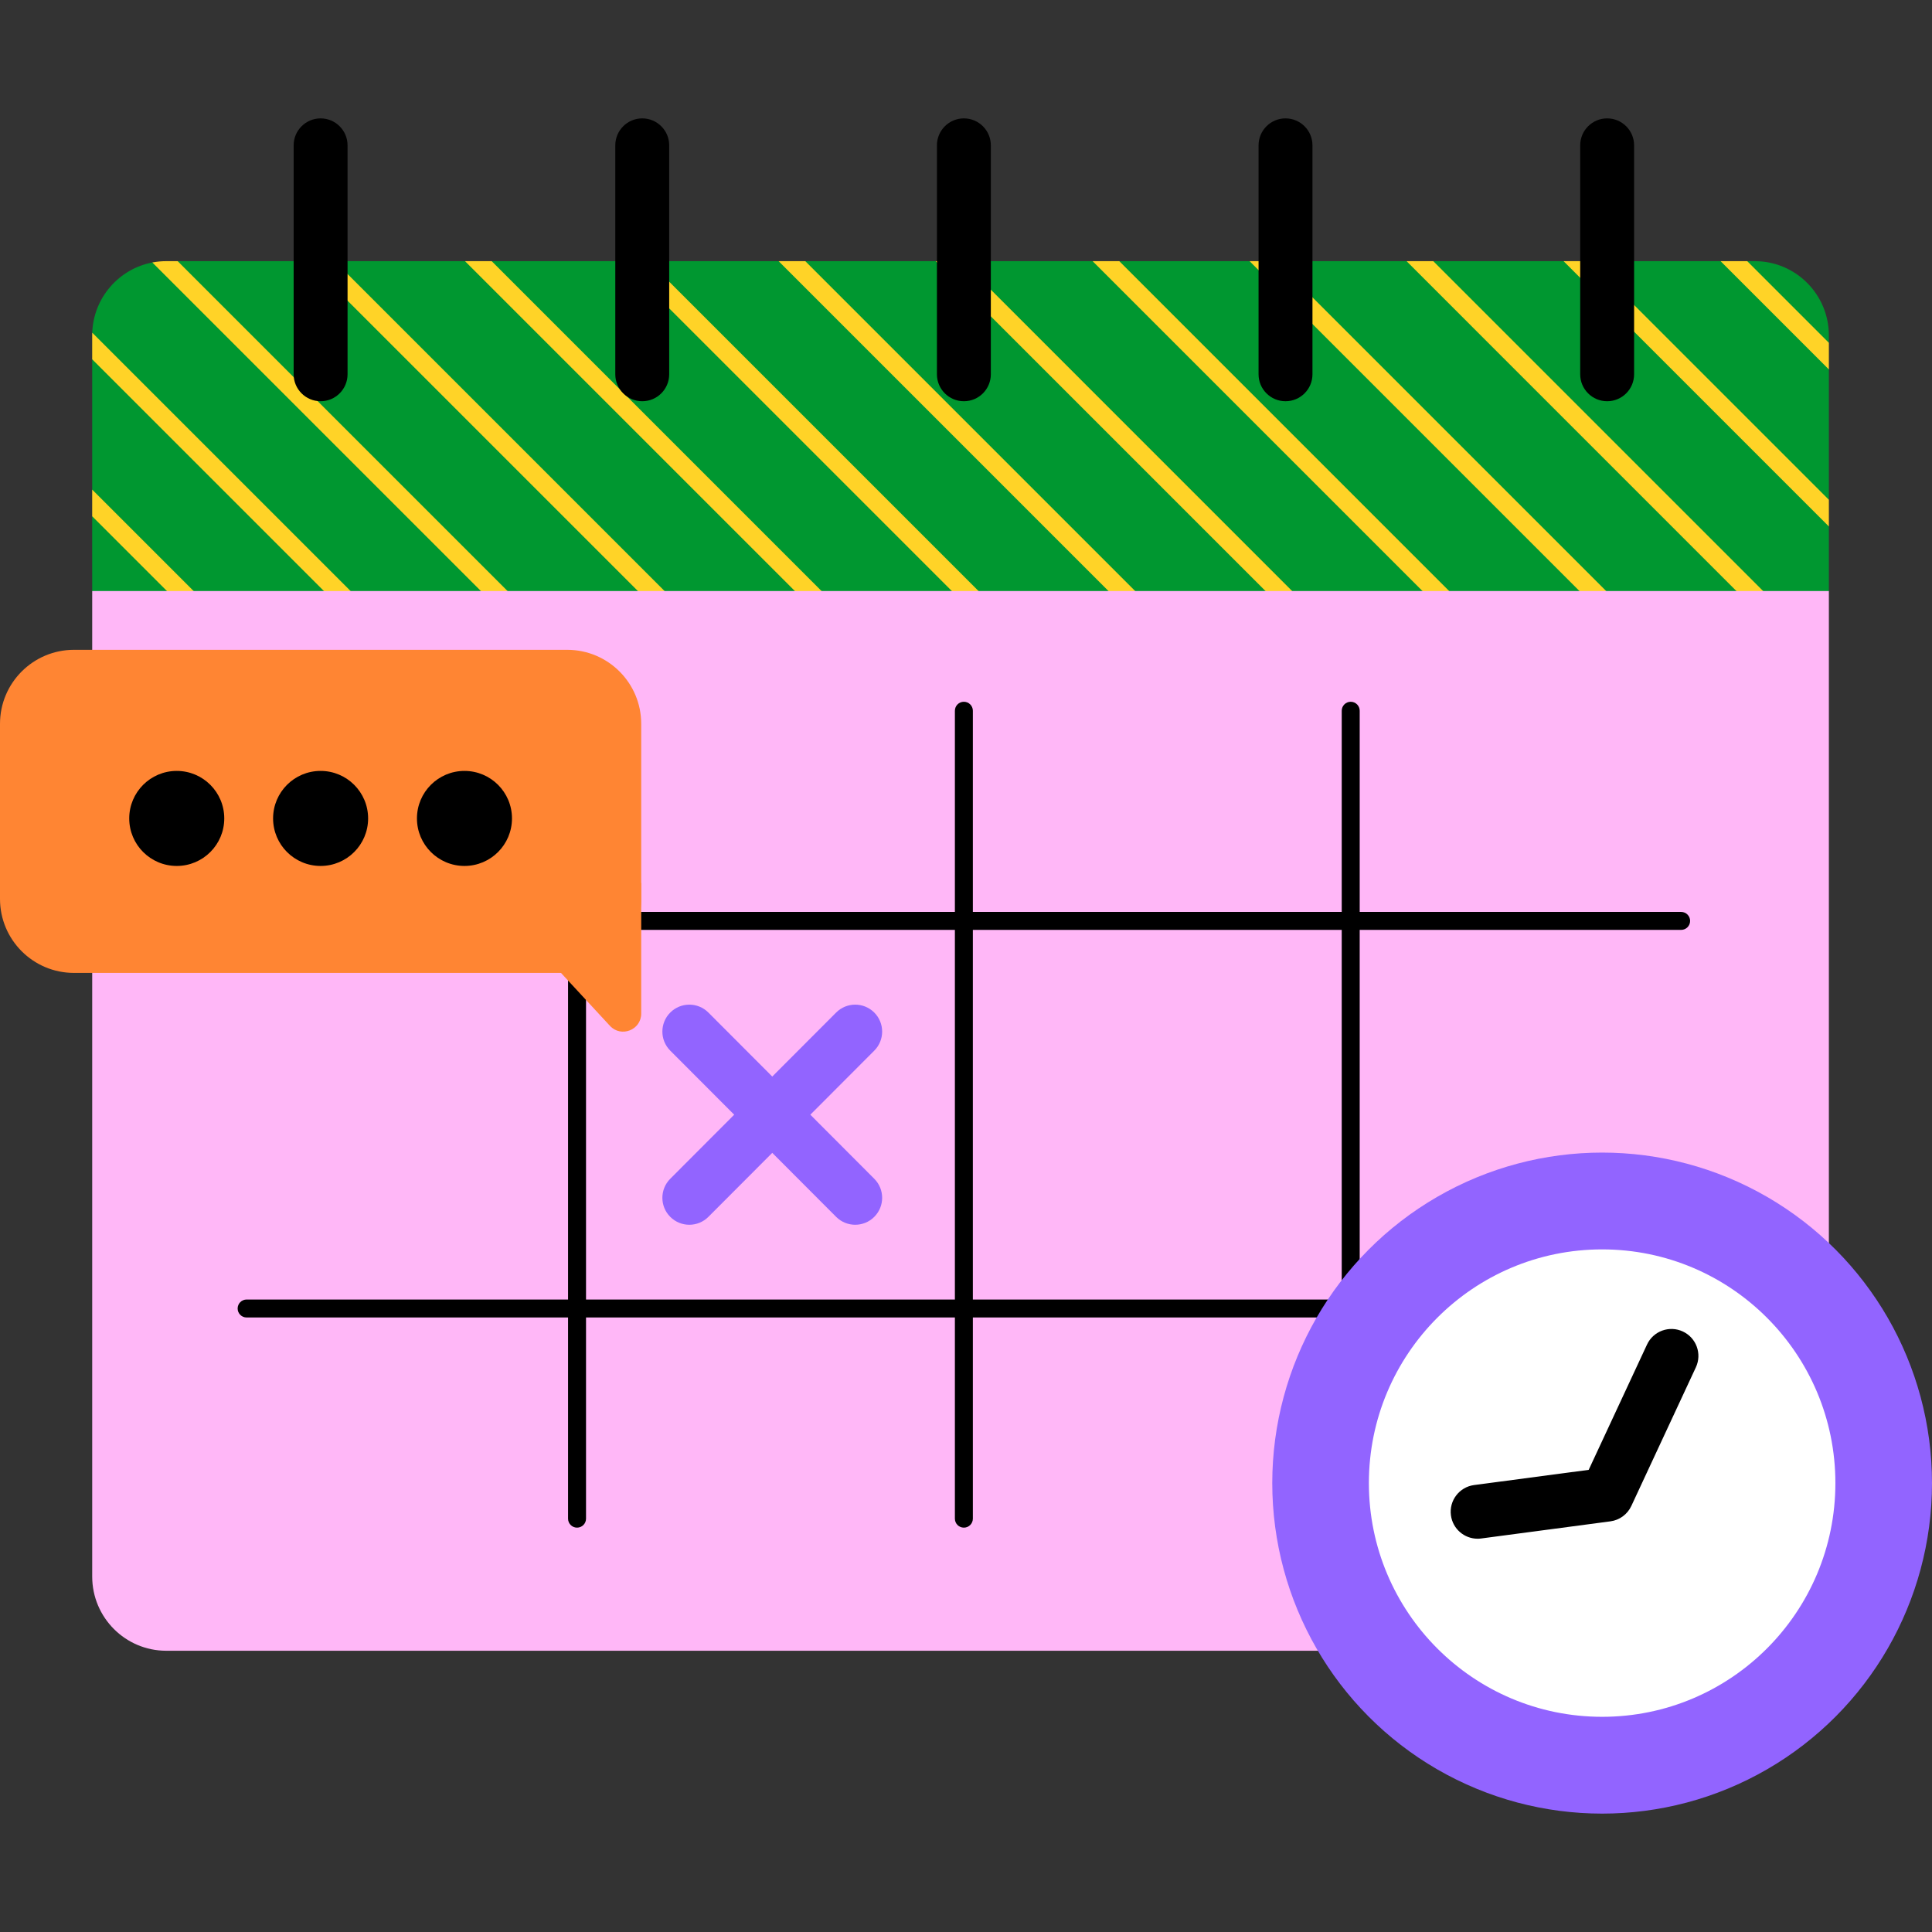<svg xmlns="http://www.w3.org/2000/svg" xmlns:xlink="http://www.w3.org/1999/xlink" id="Layer_1" x="0px" y="0px" viewBox="0 0 512 512" style="enable-background:new 0 0 512 512;" xml:space="preserve"><rect x="0" y="0" width="512" height="512" fill="#333333" stroke="none"/><g>	<g>		<g>			<g>				<path style="fill:#009730;" d="M484.667,88.877v1.97l-1.944,2.514l1.944,4.546v34.54l-2.71,1.957l2.71,5.113v17.11      l-226.85,85.041L24.434,156.628L24.43,136.82l1.974-2.033l-1.97-5.033v-34.53l1.81-2.586c0,0-1.806-4.22-1.799-4.447      c0.318-9.307,7.093-16.973,15.976-18.643c1.011-0.19,3.783,1.941,3.961,1.941l2.708-2.279h76.14l4.493,1.768l2.577-1.768h76.04      l4.276,1.938l2.794-1.938h34.54l2.815,1.045l1.468-1.045h37.316l4.492,2.002l2.578-2.002h34.53l4.509,1.491l2.571-1.491h34.519      l3.761,1.747l3.32-1.747h34.53l4.788,1.555l2.282-1.555h34.803l4.277,2.002l2.52-2.002h2.009      C475.879,69.211,484.667,78.017,484.667,88.877z"></path>				<g>					<polygon style="fill:#FFD327;" points="320.77,218.07 315.62,220 164.83,69.21 171.9,69.21      "></polygon>					<polygon style="fill:#FFD327;" points="290.51,229.42 285.36,231.34 123.23,69.21 130.3,69.21      "></polygon>					<polygon style="fill:#FFD327;" points="260.24,240.76 257.82,241.67 251.95,239.53 81.63,69.21 88.7,69.21      "></polygon>					<path style="fill:#FFD327;" d="M197.61,219.73l-11.11-4.05L40.37,69.56c1.2-0.23,2.43-0.35,3.69-0.35h3.03L197.61,219.73z"></path>					<path style="fill:#FFD327;" d="M132.17,195.89l-11.13-4.06L24.43,95.22v-6.34c0-0.24,0-0.48,0.02-0.71L132.17,195.89z"></path>					<polygon style="fill:#FFD327;" points="66.72,172.04 55.59,167.98 24.43,136.82 24.43,129.75      "></polygon>					<polygon style="fill:#FFD327;" points="484.67,90.85 484.67,97.91 455.97,69.21 463.03,69.21      "></polygon>					<polygon style="fill:#FFD327;" points="484.67,132.45 484.67,139.52 414.36,69.21 421.43,69.21      "></polygon>					<polygon style="fill:#FFD327;" points="472,161.38 466.85,163.31 372.75,69.21 379.83,69.21      "></polygon>					<polygon style="fill:#FFD327;" points="441.74,172.72 436.59,174.65 331.15,69.21 338.23,69.21      "></polygon>					<polygon style="fill:#FFD327;" points="411.48,184.07 406.34,186 289.55,69.21 296.62,69.21      "></polygon>					<polygon style="fill:#FFD327;" points="381.21,195.41 376.08,197.34 247.95,69.21 255.02,69.21      "></polygon>					<polygon style="fill:#FFD327;" points="350.96,206.76 345.81,208.68 206.34,69.21 213.41,69.21      "></polygon>				</g>			</g>			<path style="fill:#FFB7F7;" d="M484.67,156.63v261.171c0,10.856-8.79,19.665-19.626,19.665H44.061     c-10.837,0-19.626-8.809-19.626-19.665V156.63H484.67z"></path>		</g>		<g>			<path d="M255.438,106.331c-3.945,0-7.142-3.198-7.142-7.142V38.515c0-3.944,3.197-7.142,7.142-7.142     c3.945,0,7.142,3.198,7.142,7.142v60.674C262.58,103.134,259.383,106.331,255.438,106.331z"></path>			<path d="M170.201,106.331c-3.945,0-7.142-3.198-7.142-7.142V38.515c0-3.944,3.197-7.142,7.142-7.142s7.142,3.198,7.142,7.142     v60.674C177.343,103.134,174.145,106.331,170.201,106.331z"></path>			<path d="M84.963,106.331c-3.945,0-7.142-3.198-7.142-7.142V38.515c0-3.944,3.197-7.142,7.142-7.142s7.142,3.198,7.142,7.142     v60.674C92.105,103.134,88.908,106.331,84.963,106.331z"></path>			<path d="M425.911,106.331c-3.945,0-7.142-3.198-7.142-7.142V38.515c0-3.944,3.197-7.142,7.142-7.142     c3.945,0,7.142,3.198,7.142,7.142v60.674C433.053,103.134,429.856,106.331,425.911,106.331z"></path>			<path d="M340.674,106.331c-3.945,0-7.142-3.198-7.142-7.142V38.515c0-3.944,3.197-7.142,7.142-7.142     c3.945,0,7.142,3.198,7.142,7.142v60.674C347.816,103.134,344.619,106.331,340.674,106.331z"></path>		</g>		<g>			<path d="M445.516,344.386h-85.182V246.43h85.182c1.315,0,2.381-1.066,2.381-2.381c0-1.315-1.066-2.381-2.381-2.381h-85.182     v-53.312c0-1.315-1.066-2.381-2.381-2.381c-1.315,0-2.381,1.066-2.381,2.381v53.312h-97.755v-53.312     c0-1.315-1.066-2.381-2.381-2.381c-1.315,0-2.381,1.066-2.381,2.381v53.312h-97.754v-53.312c0-1.315-1.066-2.381-2.381-2.381     c-1.315,0-2.381,1.066-2.381,2.381v53.312H65.358c-1.315,0-2.381,1.066-2.381,2.381c0,1.315,1.066,2.381,2.381,2.381h85.182     v97.956H65.358c-1.315,0-2.381,1.066-2.381,2.381c0,1.315,1.066,2.381,2.381,2.381h85.182v53.311     c0,1.315,1.066,2.381,2.381,2.381c1.315,0,2.381-1.066,2.381-2.381v-53.311h97.754v53.311c0,1.315,1.066,2.381,2.381,2.381     c1.315,0,2.381-1.066,2.381-2.381v-53.311h97.755v53.311c0,1.315,1.066,2.381,2.381,2.381c1.315,0,2.381-1.066,2.381-2.381     v-53.311h85.182c1.315,0,2.381-1.066,2.381-2.381C447.897,345.452,446.831,344.386,445.516,344.386z M155.302,344.386V246.43     h97.754v97.956H155.302z M257.817,344.386V246.43h97.755v97.956H257.817z"></path>			<path style="fill:#9264FF;" d="M214.747,295.408l16.945-16.979c2.786-2.792,2.782-7.314-0.01-10.1     c-2.792-2.786-7.314-2.782-10.1,0.01l-16.925,16.958l-16.925-16.958c-2.786-2.793-7.308-2.796-10.1-0.01     c-2.792,2.787-2.796,7.309-0.01,10.1l16.945,16.979l-16.945,16.979c-2.786,2.792-2.782,7.314,0.01,10.1     c1.394,1.391,3.219,2.087,5.045,2.087c1.83,0,3.66-0.699,5.055-2.097l16.925-16.959l16.925,16.959     c1.395,1.398,3.225,2.097,5.055,2.097c1.826,0,3.651-0.696,5.045-2.087c2.792-2.787,2.796-7.309,0.01-10.1L214.747,295.408z"></path>		</g>	</g>	<g>		<ellipse style="fill:#9264FF;" cx="424.582" cy="393.037" rx="87.418" ry="87.59"></ellipse>		<g>			<ellipse style="fill:#FFFFFF;" cx="424.582" cy="393.037" rx="61.814" ry="61.935"></ellipse>			<path d="M391.58,407.776c-3.527,0-6.594-2.612-7.07-6.204c-0.519-3.91,2.231-7.501,6.141-8.019l30.369-4.027l15.458-33.207     c1.665-3.576,5.915-5.126,9.489-3.461c3.576,1.665,5.126,5.913,3.461,9.489l-17.111,36.758c-1.03,2.212-3.118,3.745-5.536,4.066     l-34.251,4.542C392.209,407.755,391.892,407.776,391.58,407.776z"></path>		</g>	</g>	<g>		<path style="fill:#FF8533;" d="M150.316,257.832H19.611C8.78,257.832,0,249.052,0,238.221v-46.402    c0-10.831,8.78-19.611,19.611-19.611h130.706c10.831,0,19.611,8.78,19.611,19.611v46.402    C169.927,249.052,161.147,257.832,150.316,257.832z"></path>		<path style="fill:#FF8533;" d="M161.638,271.855l-35.015-37.859h43.304v34.613C169.927,272.959,164.591,275.048,161.638,271.855z"></path>		<g>			<circle cx="84.963" cy="216.893" r="12.592"></circle>			<circle cx="46.839" cy="216.893" r="12.592"></circle>		</g>		<g>			<circle cx="123.088" cy="216.893" r="12.592"></circle>		</g>	</g></g><g></g><g></g><g></g><g></g><g></g><g></g><g></g><g></g><g></g><g></g><g></g><g></g><g></g><g></g><g></g></svg>